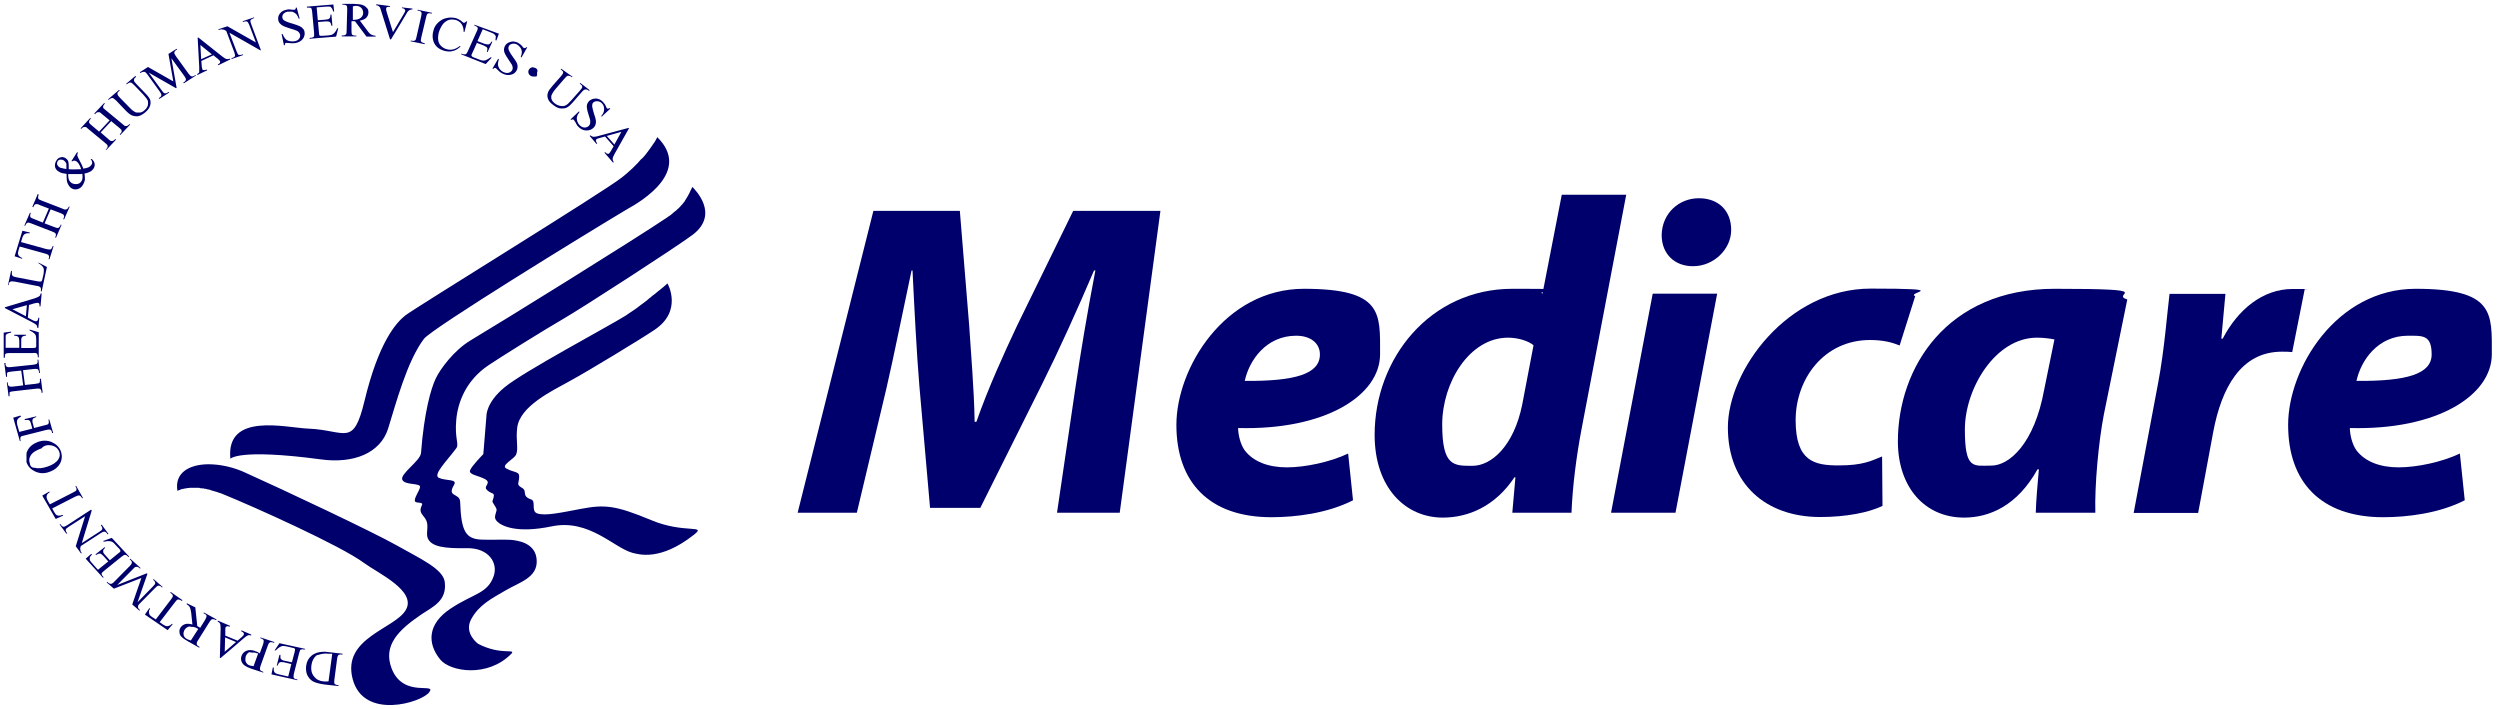 <?xml version="1.0" encoding="utf-8"?>
<svg xmlns="http://www.w3.org/2000/svg" xmlns:cc="http://creativecommons.org/ns#" xmlns:dc="http://purl.org/dc/elements/1.1/" xmlns:rdf="http://www.w3.org/1999/02/22-rdf-syntax-ns#" id="Layer_1" data-name="Layer 1" version="1.1" viewBox="0 0 1283.8 364">
  <defs>
    <style>
      .cls-1 {
        fill: #00006c;
        stroke-width: 0px;
      }
    </style>
  </defs>
  <path class="cls-1" d="M175.8,2v.4h.7c.6,0,1.1.2,1.5.5.2.2.3.9.3,2l-.3,10.9c0,.9-.1,1.6-.3,1.8-.3.4-.9.6-1.6.6h-.6v.5h7.5c0,.1,0-.4,0-.4h-.7c-.6,0-1.1-.2-1.5-.5-.2-.3-.3-.9-.3-2v-4.9h1.8l5.9,7.9h4.7v-.4c-.9-.1-1.7-.3-2.4-.7-.6-.4-1.3-1.1-2.1-2.3l-3.6-4.8c1.5-.3,2.6-.8,3.3-1.5.7-.8,1.1-1.6,1.1-2.7s-.2-1.8-.9-2.4c-.6-.7-1.4-1.2-2.3-1.5-.9-.3-2.3-.4-4.1-.5h-6.1ZM171.2,2.3l-13.6,1.1v.5h.6c.7,0,1.3,0,1.6.3.2.2.4.8.5,1.9l1,10.8v1.6c-.1.2-.2.5-.5.6-.4.2-.8.3-1.2.3h-.6v.5l13.6-1.1,1.1-4.3h-.5c-.5,1.1-1,1.9-1.5,2.4-.4.4-.8.7-1.2.9-.4.2-1.1.3-2.1.4l-3,.2h-1c-.2-.1-.3-.2-.4-.3-.1-.1-.1-.6-.2-1.3l-.5-5.5,3.9-.3c.7,0,1.3,0,1.7.1s.6.3.8.6c.1.2.3.7.5,1.5h.5l-.5-5.7h-.5c0,.9-.1,1.6-.6,2-.3.3-.9.5-2,.6l-3.9.3-.6-6.6,4.8-.4h1.9c.4,0,.8.4,1,.7.3.3.5.9.8,1.8h.5l-.4-3.6h0ZM193.2,2.3v.4c.5,0,.9.2,1.2.4s.5.4.7.7c.1.2.3.6.5,1.4l4.7,15h.5c0,.1,8-13.3,8-13.3.4-.8.9-1.4,1.5-1.7.3-.2.8-.3,1.5-.4v-.4l-5.4-.6v.4c.1,0,.1,0,.2,0,.5,0,1,.3,1.2.6.2.2.3.5.3.7,0,.3-.3,1-.9,1.9l-5.4,9.1-3.2-10.2c-.3-.9-.4-1.6-.3-2,0-.3.2-.5.4-.6.3-.2.8-.2,1.6-.2v-.4l-7.1-.9h0ZM182.8,3c1.1,0,2,.4,2.7,1,.6.7,1,1.5,1,2.6s-.5,1.9-1.3,2.6c-.9.7-2.2,1-3.8,1h-.2V3.3c.4-.2,1.1-.3,1.6-.3h0ZM152.4,3.9h-.5c0,.4-.1.7-.1.8-.1,0-.3.2-.5.3-.2,0-.6,0-1.1,0-1.1-.2-2.2-.3-3.1,0-1.5.3-2.6.9-3.4,2-.8,1-1,2.1-.8,3.3.1.7.4,1.3.9,1.8.4.5,1,.9,1.8,1.3.7.3,1.9.8,3.6,1.3,1.7.5,2.6.8,3,1,.6.2,1,.6,1.3.9.3.4.5.8.6,1.2.1.7,0,1.4-.5,2.1s-1.3,1.1-2.4,1.3c-.9.1-1.8.1-2.6-.1-.9-.2-1.5-.6-2-1.1s-1-1.3-1.5-2.5h-.5c0,.1,1.2,5.7,1.2,5.7h.5c0-.5,0-.7.1-.9.1-.1.2-.2.4-.3.2,0,.8,0,1.7.1s1.5.2,1.8.1c.5,0,.9,0,1.5-.1,1.6-.3,2.8-1,3.7-2.1.8-1.1,1.1-2.3.9-3.5s-.4-1.3-.9-1.8c-.4-.6-1-1-1.7-1.3s-1.9-.8-3.7-1.3c-2.2-.6-3.6-1.2-4.3-1.7-.5-.3-.7-.8-.8-1.3-.1-.6,0-1.3.5-1.9s1.2-1,2.1-1.2c.8,0,1.6,0,2.4,0,.8.2,1.5.7,2.1,1.2.5.6,1,1.4,1.3,2.4h.5c0-.1-1.5-5.6-1.5-5.6h0ZM214.5,5.1v.4c-.1,0,.5,0,.5,0,.4,0,.8.2,1.1.5.2.2.3.4.4.6,0,.3,0,.8-.2,1.7l-2.4,10.6c-.2,1-.4,1.6-.7,1.8-.4.3-1,.4-1.7.2h-.6c0-.1-.1.3-.1.3l7.3,1.5v-.5c.1,0-.5-.1-.5-.1-.4-.1-.8-.3-1.1-.5-.2-.2-.4-.4-.4-.6s0-.8.2-1.6l2.5-10.5c.2-.9.4-1.6.7-1.8.4-.3.9-.4,1.7-.2h.6c0,0,.1-.3.1-.3l-7.4-1.6h0ZM130.5,8.9l-5.9,2,.2.4.5-.2c.7-.2,1.2-.2,1.6,0,.3.1.7.7,1.1,1.7l3.4,9-14.6-8.3-4.6,1.5v.4c.6-.2,1-.2,1.2-.3.5,0,1,0,1.3.1.3,0,.8.3,1.5.7l4.1,10.9c.3.9.4,1.5.4,1.8,0,.5-.6.9-1.3,1.1l-.6.2.2.4,5.8-2v-.4c0,0-.7.2-.7.2-.6.2-1.2.2-1.6,0-.3-.1-.6-.7-1-1.7l-3.7-9.6,15.8,9h.4c0-.1-5-13.4-5-13.4-.3-.9-.5-1.5-.4-1.8.2-.5.6-.8,1.3-1.1l.6-.2v-.4h0ZM231.6,9c-.8,0-1.6.1-2.4.3-1.6.3-2.9,1.1-4.1,2.2-1.2,1.1-2.1,2.4-2.5,4.1-.6,2-.6,3.9,0,5.7.9,2.4,2.7,4,5.6,4.8,1.5.4,3,.5,4.3.1,1.4-.3,2.7-1.1,4-2.3l-.3-.3c-1.4,1-2.6,1.6-3.6,1.8-1,.2-2,.2-3.1-.1-1.3-.3-2.3-1-3.1-1.8s-1.3-1.9-1.4-3.1c-.1-1.2,0-2.5.4-4,.6-1.7,1.3-3.1,2.2-4.2.9-1,1.9-1.7,3-2s2.2-.2,3.3,0c1.3.4,2.4,1.1,3.1,2.1.7,1,1.1,2.4,1.1,4.1h.4c0,.1,1.4-5.4,1.4-5.4h-.5c-.2.2-.4.5-.7.6-.2.1-.4.1-.6.1s-.4-.2-.7-.5c-1-.9-2.1-1.5-3.3-1.9-1-.2-1.7-.3-2.5-.3h0ZM243.7,12.7l-.2.4.6.2c.7.3,1.1.6,1.2,1,.1.3,0,1-.5,1.9l-4.5,10c-.4.7-.6,1.2-.8,1.4-.2.2-.4.3-.7.3s-.8,0-1.2-.1l-.6-.3-.2.4,12.6,5,3.1-3.3-.5-.2c-1,.7-1.8,1.2-2.5,1.5-.5.2-1,.2-1.5.2s-1.2-.2-2.1-.6l-2.8-1.1c-.4-.2-.7-.3-.8-.5s-.2-.3-.2-.5.1-.6.5-1.3l2.3-5.1,3.6,1.4c.6.3,1.1.6,1.4.8.3.3.4.6.4.9s-.1.8-.3,1.6h.4c0,.1,2.4-5.2,2.4-5.2l-.4-.2c-.4.8-1,1.4-1.5,1.5-.4.1-1.1,0-2.1-.3l-3.6-1.4,2.7-6.1,4.5,1.8c.8.3,1.3.6,1.6.9s.5.6.6,1c0,.4,0,1-.2,1.9l.5.2,1.3-3.5-12.5-4.6h0ZM101.8,19.3h-.3c0,.1.8,15,.8,15,0,1.3,0,2.3,0,2.8,0,.2-.5.6-1.1,1l.2.4,5-2.4-.2-.4c-.8.3-1.3.4-1.7.3-.3,0-.5-.2-.6-.4,0-.3-.2-.8-.3-1.5l-.2-2.8,6.2-2.9,2.1,1.7c.7.5,1.1,1,1.3,1.3,0,.2,0,.5,0,.8,0,.2-.5.5-1.1.9l.2.4,6.2-3-.2-.4c-.7.3-1.3.3-1.8.2-.5-.1-1.3-.6-2.3-1.4l-12.1-9.6h0ZM263.7,21.3c-.5,0-1,0-1.5.2-1.3.3-2.3,1-2.9,2.1-.3.6-.5,1.2-.5,1.9s.1,1.3.5,2.1c.3.7,1,1.7,1.9,3.1.9,1.4,1.5,2.3,1.7,2.6.2.5.4,1.1.4,1.5s-.1.9-.3,1.3c-.4.6-1,1.1-1.9,1.3-.8.2-1.7,0-2.6-.4-.8-.4-1.5-1-2-1.7s-.7-1.4-.8-2.1c0-.7.1-1.6.5-2.8l-.4-.2-2.9,5,.4.2c.3-.3.4-.5.6-.5.2,0,.3,0,.5,0,.2,0,.6.4,1.2,1s1,1,1.3,1.2.8.5,1.2.7c1.4.7,2.8.9,4.2.6,1.4-.3,2.4-1.1,3-2.2.3-.5.5-1.2.5-1.9s-.1-1.3-.4-2c-.3-.6-1-1.7-2.1-3.2-1.3-1.8-2-3.1-2.2-3.9-.1-.5,0-1,.2-1.5.3-.6.9-1,1.7-1.2.8-.2,1.6-.1,2.4.3.7.4,1.3.9,1.8,1.6s.7,1.4.8,2.2c0,.7-.2,1.7-.6,2.7l.4.2,2.9-5.1-.4-.2c-.2.3-.5.4-.7.5-.2,0-.4,0-.6-.1-.2,0-.4-.3-.7-.7-.7-.9-1.5-1.5-2.4-2-.6-.3-1.4-.5-2.2-.6h0ZM102.9,23.1l5.9,4.8-5.5,2.5-.4-7.3h0ZM90.6,25.1l-4.1,2.6,2.5,14.1-13-7.4-4.2,2.7.3.4c.6-.4,1.1-.6,1.4-.6s.7,0,.9,0c.3.2.7.6,1.2,1.2l6.5,9c.5.8.8,1.3.8,1.6,0,.5-.3,1-.9,1.4l-.5.3.3.4,5.1-3.3-.3-.3-.5.3c-.5.4-1.1.5-1.6.4-.3,0-.8-.6-1.4-1.4l-6.7-9.2,14,8,.3-.2-2.7-15.2,6.7,9.2c.5.8.8,1.3.8,1.6,0,.5-.3,1-.9,1.4l-.5.3.3.4,6.2-4-.2-.3-.5.3c-.5.4-1.1.5-1.6.4-.3,0-.8-.5-1.5-1.4l-6.5-9c-.5-.8-.8-1.3-.8-1.7s.3-1,1-1.4l.5-.3-.4-.4h0ZM273.9,34.5c-1.5,0-2.6,1.1-2.6,2.4s1.1,2.4,2.6,2.4h1.2c0,0,.1,0,.1,0h.1c0,0,.1,0,.1,0h0c0,0,.1-.2.1-.2h.1c0,0,.1-.2.1-.2h0v-.2h.1v-.2h0v-.2h0v-.2h0v-.9h0c.7-1.4-.5-2.5-1.9-2.5h0ZM288.2,35.3l-.3.3.5.4c.5.4.8.8.8,1.2s-.3,1-1,1.8l-4.4,5c-1.4,1.6-2.2,2.7-2.4,3.5-.4,1.1-.4,2.2,0,3.2.3,1.1,1.3,2.2,2.8,3.3,1.4,1.1,2.7,1.7,3.9,1.7,1.3,0,2.3,0,3.2-.6.9-.5,1.9-1.4,3-2.7l4.5-5.2c.6-.7,1.1-1.1,1.4-1.2.7-.2,1.3,0,1.8.3l.5.4.3-.4-4.8-3.7-.3.4h0l.5.3c.5.4.8.8.8,1.3s-.3.9-1,1.7l-4.6,5.2c-1.2,1.4-2.2,2.3-2.9,2.6-.8.4-1.7.5-2.7.3s-2-.6-2.9-1.3c-.7-.5-1.2-1.1-1.5-1.7-.3-.6-.4-1.2-.3-1.8,0-.6.3-1.2.8-2,.4-.7.9-1.3,1.3-1.8l4.9-5.7c.6-.7,1.1-1.1,1.5-1.2.5,0,1.1,0,1.6.4l.5.4.3-.3-5.8-4.1h0ZM69.4,39.1l-4.6,3.9.3.3.5-.4c.5-.4,1-.6,1.5-.5.3,0,.9.4,1.7,1.2l4.8,5c1.2,1.3,2,2.4,2.3,3.1.2.8.2,1.6,0,2.5-.3.9-.9,1.8-1.8,2.5-.6.6-1.3.9-2,1.1-.7,0-1.3,0-1.9,0s-1.2-.5-2-1c-.7-.5-1.2-1.1-1.7-1.6l-5.1-5.2c-.7-.7-1-1.2-1.1-1.6,0-.5,0-1,.7-1.5l.5-.4-.4-.3-5.6,4.8.3.3.5-.4c.5-.4,1-.6,1.4-.6s1,.5,1.8,1.2l4.6,4.8c1.4,1.5,2.5,2.4,3.3,2.8,1,.5,2.2.7,3.4.6,1.2-.2,2.5-.9,3.9-2.1,1.3-1.1,2.1-2.3,2.4-3.4.3-1.1.3-2.2,0-3-.4-.9-1.2-2-2.4-3.2l-4.8-5c-.7-.7-1-1.2-1.1-1.5,0-.6,0-1.2.6-1.6l.5-.4-.3-.4h0ZM306,50.6c-1.4,0-2.4.4-3.4,1.2-.5.5-.9,1.1-1.1,1.7-.2.6-.2,1.3-.1,2.1s.4,2,.9,3.5c.5,1.6.8,2.5.8,2.9,0,.6,0,1.1-.1,1.6-.1.4-.4.8-.7,1.1-.5.5-1.3.8-2.1.8s-1.7-.4-2.4-1.1c-.7-.6-1.1-1.4-1.4-2.2-.2-.8-.3-1.6-.1-2.2.1-.7.6-1.5,1.3-2.5l-.3-.3-4.3,4.1.3.3c.3-.2.6-.3.8-.3s.3,0,.5.2c.1,0,.4.6.9,1.3.4.8.7,1.3.8,1.5.2.3.6.7.9,1,1.2,1.1,2.4,1.7,3.9,1.7s2.6-.4,3.6-1.3c.5-.5.9-1,1.1-1.7.2-.6.3-1.3.2-2.1-.1-.7-.4-1.9-1-3.6-.6-2.1-1-3.5-.9-4.3,0-.5.2-1,.6-1.4.5-.4,1.2-.7,2-.6.8,0,1.6.3,2.2.9.6.5,1,1.2,1.2,2s.2,1.5,0,2.3c-.2.7-.6,1.6-1.4,2.4l.3.3,4.4-4.1-.4-.3c-.3.2-.6.3-.8.3s-.4,0-.5-.2c-.1,0-.3-.4-.5-.9-.4-1-1-1.8-1.6-2.4-1.1-1.1-2.3-1.7-3.6-1.7h0ZM53.4,53l-5,5.3.4.3.4-.4c.3-.3.6-.5,1-.6.3,0,.5,0,.8,0s.7.4,1.4,1l3.9,3.2-5.4,5.8h0l-3.9-3.3c-.6-.5-1-.9-1.2-1.2,0-.2-.2-.5,0-.8,0-.4.3-.7.5-1l.4-.4-.4-.3-4.9,5.3.3.3.4-.4c.2-.2.6-.5,1-.6.3,0,.5,0,.8,0s.8.4,1.4,1l8.7,7.2c.8.6,1.2,1.1,1.3,1.4,0,.5,0,1-.6,1.6l-.4.4.3.2,5-5.3-.4-.3-.4.4c-.3.3-.6.5-1,.6-.3,0-.5,0-.8,0-.2,0-.8-.4-1.4-1l-3.9-3.4,5.4-5.8,4.1,3.4c.8.6,1.2,1.1,1.3,1.4,0,.5,0,1-.6,1.5l-.4.5.3.3,5-5.3-.4-.3-.3.4c-.3.3-.6.5-1,.6-.3,0-.5,0-.8,0-.3,0-.7-.4-1.4-1l-8.7-7.2c-.6-.5-1.1-.9-1.2-1.1,0-.2-.2-.5,0-.8,0-.4.2-.7.5-1l.4-.4-.3-.2h0ZM322.7,65.7l-15.3,4.1c-1.3.4-2.3.5-2.9.4-.3,0-.7-.2-1.3-.7l-.4.3,3.5,4.1.4-.2c-.5-.7-.7-1.2-.7-1.5s.1-.5.3-.7c.2-.2.7-.4,1.5-.6l2.9-.8,4.4,5h0l-1.3,2.3c-.4.7-.8,1.2-1.1,1.5-.2,0-.5.2-.8,0-.3,0-.7-.3-1.2-.8l-.3.3,4.4,5.1.4-.3c-.4-.5-.6-1.1-.6-1.6s.3-1.3.9-2.4l7.5-13.3-.3-.3h0ZM319.1,67.7l-3.6,6.5-3.9-4.4,7.5-2.1ZM337.5,70.4h0ZM337.5,70.4h0c0,0-.1.2-.1.2v.2c-.1,0-.2.3-.2.3l-.2.3-.2.4-.2.4-.3.5-.3.5-.4.5-.4.6-.4.6-.5.7-.5.7-.5.7-.6.8-.6.8-.6.8-.7.8-.7.8-1.1,1-.8.9-.8.9-.9.9-.9.9-.9.9-1,.9-1,.9-1,.9-1.1.9-1.1.9c-8.6,7-106.6,67.2-111.4,71-4.8,3.8-13.7,13.9-20.9,43.8-5.8,24.1-9.6,15.1-28.8,14.3-11.3-.4-42.5-8.7-40.1,15.5,0,0,3.9-5.4,46.5.3,16.8,2.3,30.5-3.2,34.5-15.8,4-12.8,9.7-34.6,18.4-46.1,4-5.3,82.6-53.6,104.2-66.5,7.9-4.3,33.3-19.7,15.6-37.1h0ZM39.5,78.3l-2.8,4.4.4.2c.2-.2.5-.4.8-.4s.8,0,1.1.2c1.1.6,2,2,2.7,4.2-2.1,0-4.2.2-6.4,0,0-1.7,0-3-.2-3.8-.2-.9-.8-1.5-1.6-2-.8-.4-1.6-.6-2.4-.3-.9.2-1.6.7-2.1,1.6-.6.9-.8,1.8-.8,2.8.1,1.3.8,2.3,2.1,3,.4.3,1,.5,1.6.7.5,0,1.3.3,2.3.4,0,2.2,0,3.9.6,5,.5,1.1,1.2,2,2.1,2.5.9.5,1.9.6,3,.3,1.1-.3,2-1,2.7-2.2.5-.8.8-1.7,1-2.5,0-.9,0-2-.2-3.3,1.3-.2,2.3-.6,3-1s1.2-.9,1.6-1.5c.5-.7.7-1.6.6-2.4,0-.8-.6-1.7-1.5-2.6l-.6.2c.5.4.7.9.8,1.4s0,1-.4,1.5c-.3.5-.8.9-1.4,1.2-.6.3-1.5.5-2.7.7-.5-1.4-1.1-2.7-1.9-4.1-.7-1.3-1.1-2.2-1.2-2.6,0-.4,0-1,.4-1.6h-.6ZM31.4,82c.4,0,.8,0,1.2.3.7.4,1.2,1,1.5,1.8h0v.2h0v.7h0v.5h0v1.3c-1.1-.2-1.9-.3-2.4-.5-.5,0-1-.3-1.3-.5-.4-.3-.8-.7-1-1.2-.2-.6-.1-1.2.2-1.8.3-.5.7-.7,1.3-.9.2.1.4.1.5.1h0ZM42.1,89.3h.2c0,1.1.2,1.9,0,2.4,0,.5-.2,1-.5,1.4-.5.8-1.3,1.3-2.2,1.4s-1.8,0-2.6-.4c-.7-.4-1.3-1-1.6-1.8s-.4-1.8-.4-2.9c1.2,0,2.2,0,3.1,0h3.8v-.2h0ZM355.5,95.9s0,0,0,0h0q0,0,0,0ZM355.6,96l-.4.7-.4.8-.4.8-.4.9-.5.9-.2.4-.3.5-.3.5-.3.5-.3.5-.3.5-.3.5-.4.5-.4.5-.4.5-.5.5-.5.6-.5.5-.5.5-.6.5-.6.6-.7.5-.7.6-.7.6-.7.6-.8.5-.8.6c-17.5,11.8-85.3,53.8-100.9,63.1-8.8,5.2-15.9,15.1-18,19.6-2.4,4.9-6,17.2-7.6,38.3-.3,4.1-11,10.8-9.6,13.8,1.3,2.9,9.4,1.5,9.1,3.7-.3,2-2.7,4.9-2.7,6.9s4.8.2,3.6,2.6c-2,4,1.2,4.9,2.4,7.9s-.4,6.4.7,9c2,4.4,8.9,5.2,20,5,11.2-.2,16.2,7.5,13.8,14.4-3.2,9.1-10.6,8.9-22.2,16.7-11.6,7.7-12.1,17.6-5.3,26,5.1,6.4,24.5,9.5,36.6-2.9,2.5-2.8-5.5,1-17.1-5.1,0,0-7.5-5.4-3.5-12.7,4-7.3,10.4-10.5,17.6-14.7,7.1-4.2,16.5-6.5,16-15.5-.4-9-9.8-10.2-13.6-10.5-3.8-.2-9.7.1-14.9-.1-7.9-.4-10.3-4.2-10.8-19.3-.1-4.8-7-2.3-3.2-8.7,2-3.3-3.8-2-7.7-3.7-3.3-1.5,3.9-8.5,8.9-15.2,1.6-2.1-.9-4.8,0-14.7.8-8.7,4.8-20,16.5-27.9,5.7-3.9,30.5-19.3,37.7-23.4,10.1-5.8,58.9-37.4,67.3-43.7,14-10.8.7-23.4-.2-24.5h0ZM19.4,99.6l-2.8,6.6.5.2.2-.5c.1-.3.4-.7.7-.9.2-.2.5-.2.7-.2.3,0,.9,0,1.7.5l4.7,1.8-3.1,7.2h0l-4.7-1.9c-.8-.3-1.3-.5-1.5-.7-.2-.2-.3-.4-.3-.7s0-.8.1-1.1l.2-.5-.4-.2-2.9,6.6.4.2.2-.5c.2-.4.4-.7.7-.9.2-.2.5-.3.7-.3.3,0,.9.2,1.7.5l10.6,4.1c1,.4,1.6.7,1.7,1,.3.4.3,1,0,1.6l-.2.5h.5c0,0,2.8-6.5,2.8-6.5l-.4-.2-.2.6c-.1.3-.4.6-.7.9-.2.2-.5.3-.7.3-.3,0-.9-.2-1.7-.5l-5-1.9,3.1-7.2,5,1.9c1,.4,1.6.7,1.7,1,.3.4.3,1,0,1.6l-.2.5.4.2,2.9-6.6h-.4c0,0-.3.4-.3.4,0,.3-.4.6-.7.9-.2,0-.5.2-.7.2-.3,0-.9,0-1.7-.5l-10.6-4.1c-.8-.3-1.3-.6-1.5-.7-.2-.2-.3-.4-.3-.7-.1-.4,0-.8.1-1.1l.2-.5-.5-.4h0ZM11.5,118.5l-4,13.1,3.9,1.3v-.4c-.6-.3-1.2-.6-1.6-1s-.5-.8-.6-1.3c0-.3.1-.9.3-1.6l.6-2,13,3.6c.9.2,1.5.5,1.8.8.3.4.4.9.2,1.6l-.2.5h.5c0,.1,2.1-6.7,2.1-6.7h-.5c0,0-.1.4-.1.4-.2.6-.5,1.1-1,1.3-.3.1-1,0-2.1-.2l-13-3.6.7-2.3c.2-.6.5-1.2.8-1.5s.8-.5,1.4-.7h1.6v-.4c.1,0-3.8-.9-3.8-.9h0ZM19.9,134.8l-.2.3c1,.6,1.7,1.2,2.1,1.7s.7,1,.7,1.6c.1.6,0,1.5-.2,2.7l-.3,1.2c-.2,1.1-.4,1.7-.5,1.9s-.3.3-.5.4c-.3,0-.8,0-1.5-.1l-11-2.1c-1-.2-1.6-.4-1.9-.6-.2-.2-.4-.4-.5-.8,0-.4,0-1,0-1.9h-.4c0-.1-1.6,7.3-1.6,7.3h.4c0,.1,0-.5,0-.5,0-.6.4-1,.9-1.3.3-.2,1-.1,2.1,0l11.3,2.2c1,.1,1.6.4,1.8.6.4.4.5.9.4,1.6v.6c-.1,0,.4.1.4.1l2.7-12.6-4.4-2.3h0ZM342.8,145.6h-.1c0,.1-.1.1-.1.1h-.1c0,.1-.1.2-.1.2h-.1c0,.1-.3.3-.3.3l-.3.3-.4.3-.4.4-.5.4-.5.4-.6.5-.6.5-.7.5-.7.6-.7.6-.8.6-.8.6-.8.7-.9.7-.8.7-1.8,1.4-1.9,1.4-1.8,1.4-1.9,1.3-.9.6-.9.6-.9.6-.8.6c-9.6,6-52.9,29-62.5,37-9.6,7.9-9.3,14.7-9.3,14.7l-1.6,19.6s-6,6.1-6.8,8.3c-.8,2.3,4,2.6,7.6,4.5s-.7,3.6.8,5.3c2.8,3.2,5,.6,3.1,6-.3.8,2.4,3.4,2.1,4.8-.5,2.3-1.7,3.8.4,5.8,2.4,2.3,10.1,6.1,27.9,2.4,19.2-4,31.9,11,41.5,13.6,3.3.8,14.2,4.3,31.3-9.1,7.4-5.7-4.6-.5-21.7-7.7-18.3-7.6-23.8-8.1-36-5.8-10.5,2-18.3,3.7-22.4,2.4-3.5-1.1-.6-6.3-3.2-7.2-5.3-1.8-1.7-4.3-4.8-6-3.2-1.8-1.3-2.4-1.4-6,0-2.4-2.7-1.8-6.6-3.9-3-1.7,4.1-4.8,5.1-7.3,1.2-3.1-.3-7.4.5-13.7,1.4-11.1,18-18.9,26.8-23.8,9.6-5.2,37.2-22,43.7-26.4,14.7-9.8,6.7-23.8,6.7-23.8h0ZM20.9,150.6c-.1.7-.3,1.2-.7,1.5-.4.3-1.2.7-2.4,1.1l-15.3,4.6v.4l13.9,7.2c1.2.6,2.1,1.2,2.4,1.6.2.2.3.7.4,1.4h.5l.5-5.2h-.5c-.1.8-.3,1.3-.5,1.5s-.5.3-.8.3-.8-.2-1.5-.5l-2.6-1.4.6-6.5,2.6-.8c.9-.2,1.5-.3,1.9-.3s.5.2.7.4.2.7.2,1.4h.5l.6-6.6h-.5ZM13.8,156.7l-.5,5.7-6.9-3.6,7.4-2.1h0ZM15.2,169.2v.5c1.1.5,1.9,1,2.4,1.5.4.4.7.8.8,1.2.1.4.2,1.1.2,2.1v2.8c0,.5,0,.8-.1.9-.1.2-.2.3-.4.4-.1,0-.6.1-1.4.1h-5.8v-3.7c0-.7,0-1.2.2-1.6.2-.3.4-.5.7-.7.2-.1.8-.3,1.6-.4v-.4h-6.1v.5c1,0,1.7.2,2.1.6.3.3.4,1,.5,1.9v3.7H2.9c0,.1,0-4.5,0-4.5,0-.9,0-1.4,0-1.8.2-.4.4-.7.8-.9.3-.2,1-.4,2-.6v-.5l-3.8.5v12.9h.6v-.6c0-.7,0-1.2.5-1.5.2-.2.9-.3,2.1-.3h11.6c.8-.1,1.4-.1,1.7,0,.3.1.5.2.7.5s.3.7.3,1.1v.6h.5v-12.9c-.1,0-4.8-1.4-4.8-1.4h0ZM19.8,184.7h-.5v.5c.1.4.1.8-.1,1.2s-.2.4-.5.5c-.2.1-.8.3-1.7.4l-11.4,1.2c-.9.1-1.4.1-1.7,0-.3,0-.5-.2-.7-.4-.2-.3-.4-.7-.4-1.1v-.6h-.6l.9,7.1h.5c0-.1,0-.6,0-.6,0-.4,0-.8,0-1.2,0-.2.3-.5.5-.6.3-.1.9-.2,1.8-.3l5-.5,1,7.6-5.1.6c-.8.1-1.4.1-1.7,0s-.5-.2-.7-.4c-.2-.3-.4-.7-.4-1.1v-.6h-.5l.9,7.1h.5v-.6c0-.4,0-.8,0-1.2s.3-.4.5-.5.8-.2,1.7-.3l11.4-1.3c1-.1,1.8-.1,2,.1.5.2.7.7.8,1.4v.6c.1,0,.6-.1.6-.1l-.9-7.1h-.5v.6c0,.4,0,.8-.1,1.2-.1.2-.3.4-.5.5-.3.1-.9.2-1.7.3l-5.4.6-1-7.6,5.4-.6c1-.1,1.7-.1,2,0,.4.3.7.7.8,1.4v.6h.5l-.8-6.8h0ZM10.5,213.4l-3.7,1.1,3.4,12h.4c0-.1-.1-.6-.1-.6-.1-.4-.1-.8,0-1.2.1-.3.2-.5.4-.6s.8-.3,1.7-.5l11.1-2.8c1-.2,1.7-.3,2-.2.5.2.8.6,1,1.3v.5c.1,0,.6-.1.6-.1l-2-6.9h-.4c0,.1.1.7.1.7.1.4.1.8,0,1.2-.1.3-.2.5-.4.6-.2.1-.8.3-1.7.5l-5.4,1.4-.8-2.9c-.1-.5-.1-1,0-1.3,0-.3.2-.6.5-.8s.7-.4,1.4-.6v-.4c-.1,0-5.9,1.4-5.9,1.4v.5c1.1-.1,1.8-.1,2.2.1.4.2.7.7.9,1.4l.8,2.9-6.7,1.7-1-3.5c-.2-.8-.3-1.5-.2-2,0-.4.2-.8.5-1.2s.8-.8,1.6-1.2l-.3-.5h0ZM23,226.3c-1.2,0-2.4.2-3.7.7-2.4.9-4.2,2.4-5.2,4.4v.2c-.1,0-.2.2-.2.2v.2c-.1,0-.2.2-.2.2v.6c-.1,0-.1.2-.1.2v1.4h0v2.1h0v.9c.1,0,.1.2.1.2.8,2.1,2.2,3.5,4.3,4.5,2.4,1.1,4.8,1.2,7.4.2,2.6-.9,4.4-2.4,5.5-4.4,1-2,1.1-4.1.3-6.3-.8-2.1-2.4-3.6-4.7-4.6-1.1-.5-2.3-.7-3.5-.7h0ZM25.1,228.6c.7,0,1.4.1,2,.3,1.6.5,2.7,1.5,3.3,3,.5,1.4.4,2.6-.4,3.9-1,1.6-2.9,2.9-5.6,3.8-2.6.9-4.9,1.1-6.7.6h-.6c0-.1-.1-.1-.1-.1h-.2c0-.1-.1-.1-.1-.1h-.2c0-.1-.1-.2-.1-.2h-.2c0-.1-.1-.2-.1-.2h-.1c0-.1-.1-.2-.1-.2h-.1v-.2h-.1c0-.1-.1-.2-.1-.2h0c0-.1-.1-.2-.1-.2h0v-.2h-.1v-.2h0v-.2h0c-.6-1.6-.5-2.9.3-4.2.9-1.6,2.9-2.8,5.7-3.8,1-1.3,2.4-1.6,3.7-1.6h0ZM107,238.4c-10.2.1-17.4,4.6-15.9,13.6h.3c0-.1.2-.2.2-.2h.2c0-.1.3-.2.3-.2h.3c0-.1.3-.2.3-.2l.4-.2h.4c0-.1.5-.2.5-.2h.5c0-.1.6-.2.6-.2h.6c0-.1.6-.2.6-.2h.7c0-.1.8-.1.8-.1h4.5c0,.1.5.2.5.2h.6c0,.1.5.1.5.1h.6c0,.1.6.2.6.2h.6c0,.1.6.2.6.2l.6.2h.6c0,.1.7.3.7.3l.6.2.7.2.7.2.7.2.7.2.7.3.8.2.8.3c16.8,6.8,61.2,26.8,72.9,35.5,7.2,5.3,27.3,14.4,21.6,24.2-5.6,9.8-32.9,14.3-27.3,35.5,5.6,21.2,35.3,12.1,39.3,6.8,4-5.3-13.2,3.1-19.2-12-4.8-12.1,3.6-20.1,15.2-28,5.6-3.8,13.2-6.8,12-16.6-.8-6.8-12.8-12.1-24.8-18.9s-58.5-28.7-77-37c-6.4-3.1-13.5-4.6-19.6-4.6h0ZM39.1,249.5l-.4.2.3.5c.3.5.4,1.1.2,1.5,0,.3-.7.7-1.7,1.2l-11.9,6.1-1.2-2.1c-.3-.6-.5-1.2-.5-1.7s.1-.9.4-1.4c.2-.3.6-.6,1.2-1l-.2-.4-3.6,2.1h0l6.9,12,3.8-1.7-.2-.4c-.7.3-1.4.4-2,.4s-1-.2-1.4-.5c-.2-.2-.6-.7-1-1.4l-1-1.8,11.9-6.1c.9-.4,1.5-.6,1.8-.6.5,0,1,.4,1.4,1l.3.5.4-.2-3.5-6.2h0ZM46.8,261.7l-12.3,8c-.8.5-1.4.8-1.7.8-.6,0-1-.3-1.5-.9l-.3-.5-.4.2,3.5,4.8.4-.3-.3-.4c-.4-.5-.5-1-.4-1.5,0-.3.6-.8,1.5-1.4l8.4-5.4-4.8,15.4,2.7,3.7.4-.2c-.3-.4-.5-.7-.6-.9,0-.5-.2-.9-.2-1.2s0-.8.3-1.5l10.2-6.6c.8-.5,1.4-.8,1.7-.8.6,0,1.1.3,1.5.9l.4.5.4-.2-3.5-4.8-.4.3.3.5c.4.5.5,1,.4,1.5,0,.3-.5.8-1.5,1.4l-9,5.8,5.1-16.7-.3-.5h0ZM57.4,276.2l-4.4,1.6.3.4c1.2-.3,2.2-.4,2.9-.3.6,0,1.1.2,1.5.4.4.2.9.7,1.6,1.5l2,2.1c.3.3.5.6.5.8v.5c0,.1-.4.5-1,.9l-4.4,3.6-2.5-2.8c-.5-.5-.8-1-.9-1.3,0-.3,0-.7,0-1,0-.2.4-.7,1-1.3l-.3-.3-4.7,3.7.3.3c.8-.5,1.5-.8,2.1-.7.4,0,1,.5,1.7,1.2l2.5,2.8-5.3,4.3-3.1-3.5c-.6-.6-.9-1.1-1.1-1.5,0-.4,0-.8,0-1.2,0-.4.5-.9,1.1-1.6l-.3-.4-2.9,2.5,8.9,9.8.3-.3-.4-.5c-.5-.5-.7-1-.6-1.4,0-.3.5-.8,1.4-1.5l8.8-7.1c.7-.5,1.1-.8,1.4-.9.2-.1.5-.1.8,0,.4.1.7.4,1,.7l.4.4.3-.3-8.9-9.6h0ZM66.9,286.9l-.3.3.4.4c.5.4.8.9.7,1.4,0,.3-.3.9-1.1,1.7l-7.9,8c-.6.7-1.2,1-1.5,1.1-.5.1-1.1-.1-1.7-.6l-.4-.4-.3.3,3.7,3.2,14.1-5.5-4.7,13.6,3.7,3.2.3-.3c-.5-.4-.8-.8-1-1.2,0-.3,0-.6,0-.9s.4-.8.9-1.3l7.9-8c.7-.7,1.2-1.1,1.5-1.1.5-.1,1.1,0,1.6.5l.4.4.3-.3-4.6-4-.3.3.4.4c.5.4.7.9.7,1.4s-.4.8-1.1,1.6l-8,8.2,5.1-14.6-.3-.3-15.2,6,8.1-8.2c.6-.7,1.1-1.1,1.5-1.1.5-.1,1.1,0,1.7.5l.4.4.3-.3-5.3-4.8h0ZM87.7,304l-.3.4.5.3c.5.4.8.8.9,1.3,0,.3-.3.9-.9,1.7l-7.9,10.4-2.1-1.4c-.6-.4-1-.8-1.2-1.3-.2-.4-.2-.9-.2-1.4s.2-.8.6-1.4l-.4-.3-2.3,3.3,11.7,8,2.6-3.1-.4-.2c-.5.6-1,.9-1.6,1.1-.5.2-1.1.2-1.5.1-.3-.1-.8-.4-1.5-.8l-1.7-1.2,7.9-10.3c.6-.8,1-1.2,1.3-1.3.5-.1,1.1,0,1.7.4l.5.3.3-.4-6-4.2h0ZM96,309.8l-.2.4c.8.5,1.4,1.1,1.7,1.7.3.6.5,1.6.7,2.9l.6,5.9c-1.5-.4-2.7-.5-3.7-.2s-1.8.9-2.4,1.8c-.5.8-.7,1.7-.5,2.6,0,.9.5,1.7,1.2,2.3.6.6,1.8,1.4,3.4,2.3l5.5,3.1.2-.4-.5-.3c-.6-.3-.9-.7-1-1.2,0-.3,0-1,.7-1.9l5.8-9.3c.5-.8.9-1.3,1.2-1.4.5-.2,1.1-.2,1.7.1l.6.3.2-.4-6.5-3.6-.2.4.6.3c.6.3.9.7,1,1.1,0,.3-.2,1-.7,1.9l-2.6,4.2c0,0-.2-.1-.3-.2,0,0-.2-.1-.3-.2-.2-.1-.5-.3-.9-.5l-1-9.6-4.3-2.1h0ZM111.9,318.7l-.2.4c.6.3,1.1.7,1.3,1.2.2.4.3,1.3.3,2.5l-.4,15.1h.4c0,.1,11.7-10,11.7-10,1-.9,1.9-1.5,2.4-1.7.3-.1.8,0,1.5.1l.2-.4-5.1-2.2-.2.4c.8.4,1.2.7,1.4,1,0,.3,0,.5,0,.8s-.5.7-1,1.2l-2.2,1.9-6.3-2.6v-2.5c0-.9,0-1.5.2-1.8,0-.2.3-.4.7-.5.3-.1.8,0,1.4.2l.2-.4-6.3-2.7h0ZM98.6,321.9c.9,0,1.9.3,2.9.9,0,0,0,.1.3.2h0l-3.8,5.9c-.8-.2-1.4-.5-1.9-.7-1-.5-1.6-1.2-1.8-2.1-.2-.9,0-1.8.5-2.7.6-.9,1.4-1.5,2.5-1.7.7.2,1,.2,1.3.2h0ZM133.7,327.3v.4c-.1,0,.5.2.5.2.6.2,1,.5,1.2,1,.1.3,0,.9-.3,2l-1.7,4.6h0c-.5-.3-.9-.5-1.4-.8-.5-.1-.9-.3-1.3-.5-1.6-.5-3-.5-4.2,0s-2.1,1.5-2.5,2.7c-.3,1-.3,1.9,0,2.7.3.9.9,1.6,1.7,2.2.7.5,1.9,1.1,3.4,1.6l6.1,2v-.4c.1,0-.5-.2-.5-.2-.6-.2-1-.5-1.2-1-.1-.3,0-1,.3-1.9l3.7-10.3c.3-.9.6-1.4.9-1.6.4-.3,1-.3,1.7-.1l.6.2.2-.4-7.2-2.4h0ZM115.6,327.3l5.6,2.4-5.8,5,.2-7.4h0ZM143.5,330.3l-2.5,3.7h.6c.8-.8,1.5-1.4,2.2-1.8.5-.3,1-.4,1.5-.5.4,0,1.2.1,2.2.3l2.9.7c.5.1.8.2.9.3.1.1.2.3.2.4,0,.2,0,.6-.2,1.4l-1.4,5.3-3.8-.8c-.7-.1-1.2-.3-1.5-.6-.3-.2-.5-.5-.6-.8v-1.6h-.5c0-.1-1.4,5.5-1.4,5.5h.4c.3-.8.7-1.4,1.2-1.7.4-.2,1.1-.1,2.1,0l3.8.9-1.6,6.4-4.8-1.1c-.8-.2-1.4-.4-1.7-.6-.4-.3-.7-.6-.8-1-.1-.3-.2-1-.1-1.9h-.5c0-.1-.7,3.5-.7,3.5l13.3,3v-.4c.1,0-.5-.1-.5-.1-.7-.1-1.2-.4-1.4-.8-.1-.3-.1-1,.1-2l2.7-10.6c.2-.7.4-1.3.5-1.5.1-.3.4-.4.7-.4.4-.1.8-.1,1.2,0h.6c0,.1.1-.3.1-.3l-13.2-2.9h0ZM165.8,334.7c-2.3.1-4.1.7-5.6,1.8-1.7,1.4-2.7,3.2-3,5.5-.2,1.8,0,3.3.6,4.7.7,1.4,1.7,2.5,2.9,3.2,1.3.7,3.2,1.2,5.9,1.6l7.2.8v-.5h-.6c-.6-.1-1.1-.3-1.4-.7-.2-.2-.2-.9-.1-2l1.4-10.7c.1-.9.3-1.5.5-1.8.3-.4.9-.6,1.7-.5h.6c0,.1,0-.4,0-.4l-7.8-.9c-.7-.1-1.5-.2-2.3-.1h0ZM130.3,335.1c.3,0,.6.1.9.1.2.1.5.2.8.3h.6l-2.4,6.6c-.7-.1-1.3-.2-1.7-.3-.7-.2-1.3-.5-1.7-1-.4-.4-.7-1-.8-1.7,0-.7,0-1.4.2-2.1.4-1,1-1.7,1.8-2.1,1.2.3,1.8.2,2.3.2h0ZM167.5,335.6c.2,0,.5,0,.7.1h2.2c0,.1.2.1.2.1l-1.9,14.1c-1,.1-2,.1-2.7,0-2.1-.2-3.7-1.1-4.8-2.6-1.2-1.5-1.6-3.3-1.3-5.6.3-2.3,1.2-4,2.7-5.2,1.7-.5,3.2-.9,4.9-.9h0Z"/>
  <g>
    <path class="cls-1" d="M542.8,263.3l9.4-63.9c2.5-16.8,6-38.2,10.3-60.5h-.7c-8.5,20-18.2,41.4-26.7,58.4l-31.7,63.5h-25.8l-5.5-62.8c-1.4-17-2.5-38.4-3.5-59.1h-.5c-4.4,20.5-9,43.7-12.9,60.5l-15.2,63.9h-30.4l38.9-155h44.4l4.8,58.9c.9,14.5,2.5,32.2,2.8,49.4h.9c6-17.2,14.3-35.4,20.9-49.4l28.8-58.9h44.8l-20.9,155h-32.2Z"/>
    <path class="cls-1" d="M694.8,256.9c-13.1,6.7-29.4,8.7-41.9,8.7-32.2,0-48.8-18.2-48.8-47.4s24.8-69.9,65.5-69.9,39.1,12.6,39.1,33.6-27.8,39.1-72.9,37.9c0,3.2,1.1,8.3,3.4,11.5,4.4,5.7,12,8.7,21.6,8.7s22.5-2.8,31.5-7.1l2.5,24ZM665.6,172.4c-15.4,0-24.1,12.6-26.4,23.2,25.8.2,38.6-3.5,38.6-13.6,0-5.6-4.6-9.6-12.2-9.6Z"/>
    <path class="cls-1" d="M835.1,100l-22.8,119.6c-2.8,14.5-4.8,30.4-5.3,43.7h-30.4l1.6-18.2h-.5c-9.9,14.9-23.7,20.7-36.8,20.7-19.1,0-35-15.2-35-42.5,0-39.1,28.3-75,70.8-75s10.6.7,15.4,2.5l9.9-50.8h33.1ZM787.5,177.3c-2.5-2.1-7.6-3.9-13.1-3.9-19.8,0-33.8,23-33.8,44.6s6,21.2,15.6,21.2,21.2-10.1,25.5-31.5l5.8-30.4Z"/>
    <path class="cls-1" d="M827.3,263.3l21.4-112.5h33.1l-21.4,112.5h-33.1ZM853.3,120.7c.2-11.3,9-18.9,19.1-18.9s16.6,6.4,16.6,16.3-9,18.6-19.5,18.6c-9.3.1-16.2-6.1-16.2-16Z"/>
    <path class="cls-1" d="M966.7,259.8c-7.1,3.4-18.6,5.7-32,5.7-27.8,0-47.4-16.8-47.4-46s30.6-71.3,73.4-71.3,17.9,1.8,22.8,3.9l-8,25.3c-3.9-1.6-8.5-2.8-15.2-2.8-23.7,0-38.2,20-38.2,41.2s9.7,23.2,22.1,23.2,16.6-2.3,22.3-4.6l.2,25.4Z"/>
    <path class="cls-1" d="M1045.4,263.3c.2-6.7.9-14.3,1.6-22.3h-.7c-10.3,18.6-24.6,24.8-37.7,24.8-20.2,0-34-15.6-34-39.1,0-37.9,25.1-78.4,80.5-78.4s27.8,2.5,37.3,5.5l-12,58.9c-2.8,14.5-4.8,36.6-4.4,50.6h-30.6ZM1055,174.3c-2.5-.5-5.8-.9-9-.9-21.4,0-37,26.2-37,47.1s4.4,18.6,13.6,18.6,22.1-11.3,27.1-38.9l5.3-25.9Z"/>
    <path class="cls-1" d="M1095.7,263.3l12.6-66.9c3.2-17,4.6-35.9,5.8-45.5h28.7c-.7,7.6-1.4,15.2-2.1,23h.7c7.8-14.9,20.5-25.5,35.9-25.5s4.1,0,6.2.2l-6.4,32.2c-1.6-.2-3.4-.2-5.3-.2-21.2,0-31,18.9-35.2,40.9l-7.8,41.9h-33.1Z"/>
    <path class="cls-1" d="M1265.7,256.9c-13.1,6.7-29.4,8.7-41.9,8.7-32.2,0-48.8-18.2-48.8-47.4s24.8-69.9,65.5-69.9,39.1,12.6,39.1,33.6-27.8,39.1-72.9,37.9c0,3.2,1.1,8.3,3.4,11.5,4.4,5.7,12,8.7,21.6,8.7s22.5-2.8,31.5-7.1l2.5,24ZM1236.5,172.4c-15.4,0-24.1,12.6-26.4,23.2,25.8.2,38.6-3.5,38.6-13.6s-4.6-9.6-12.2-9.6Z"/>
  </g>
</svg>